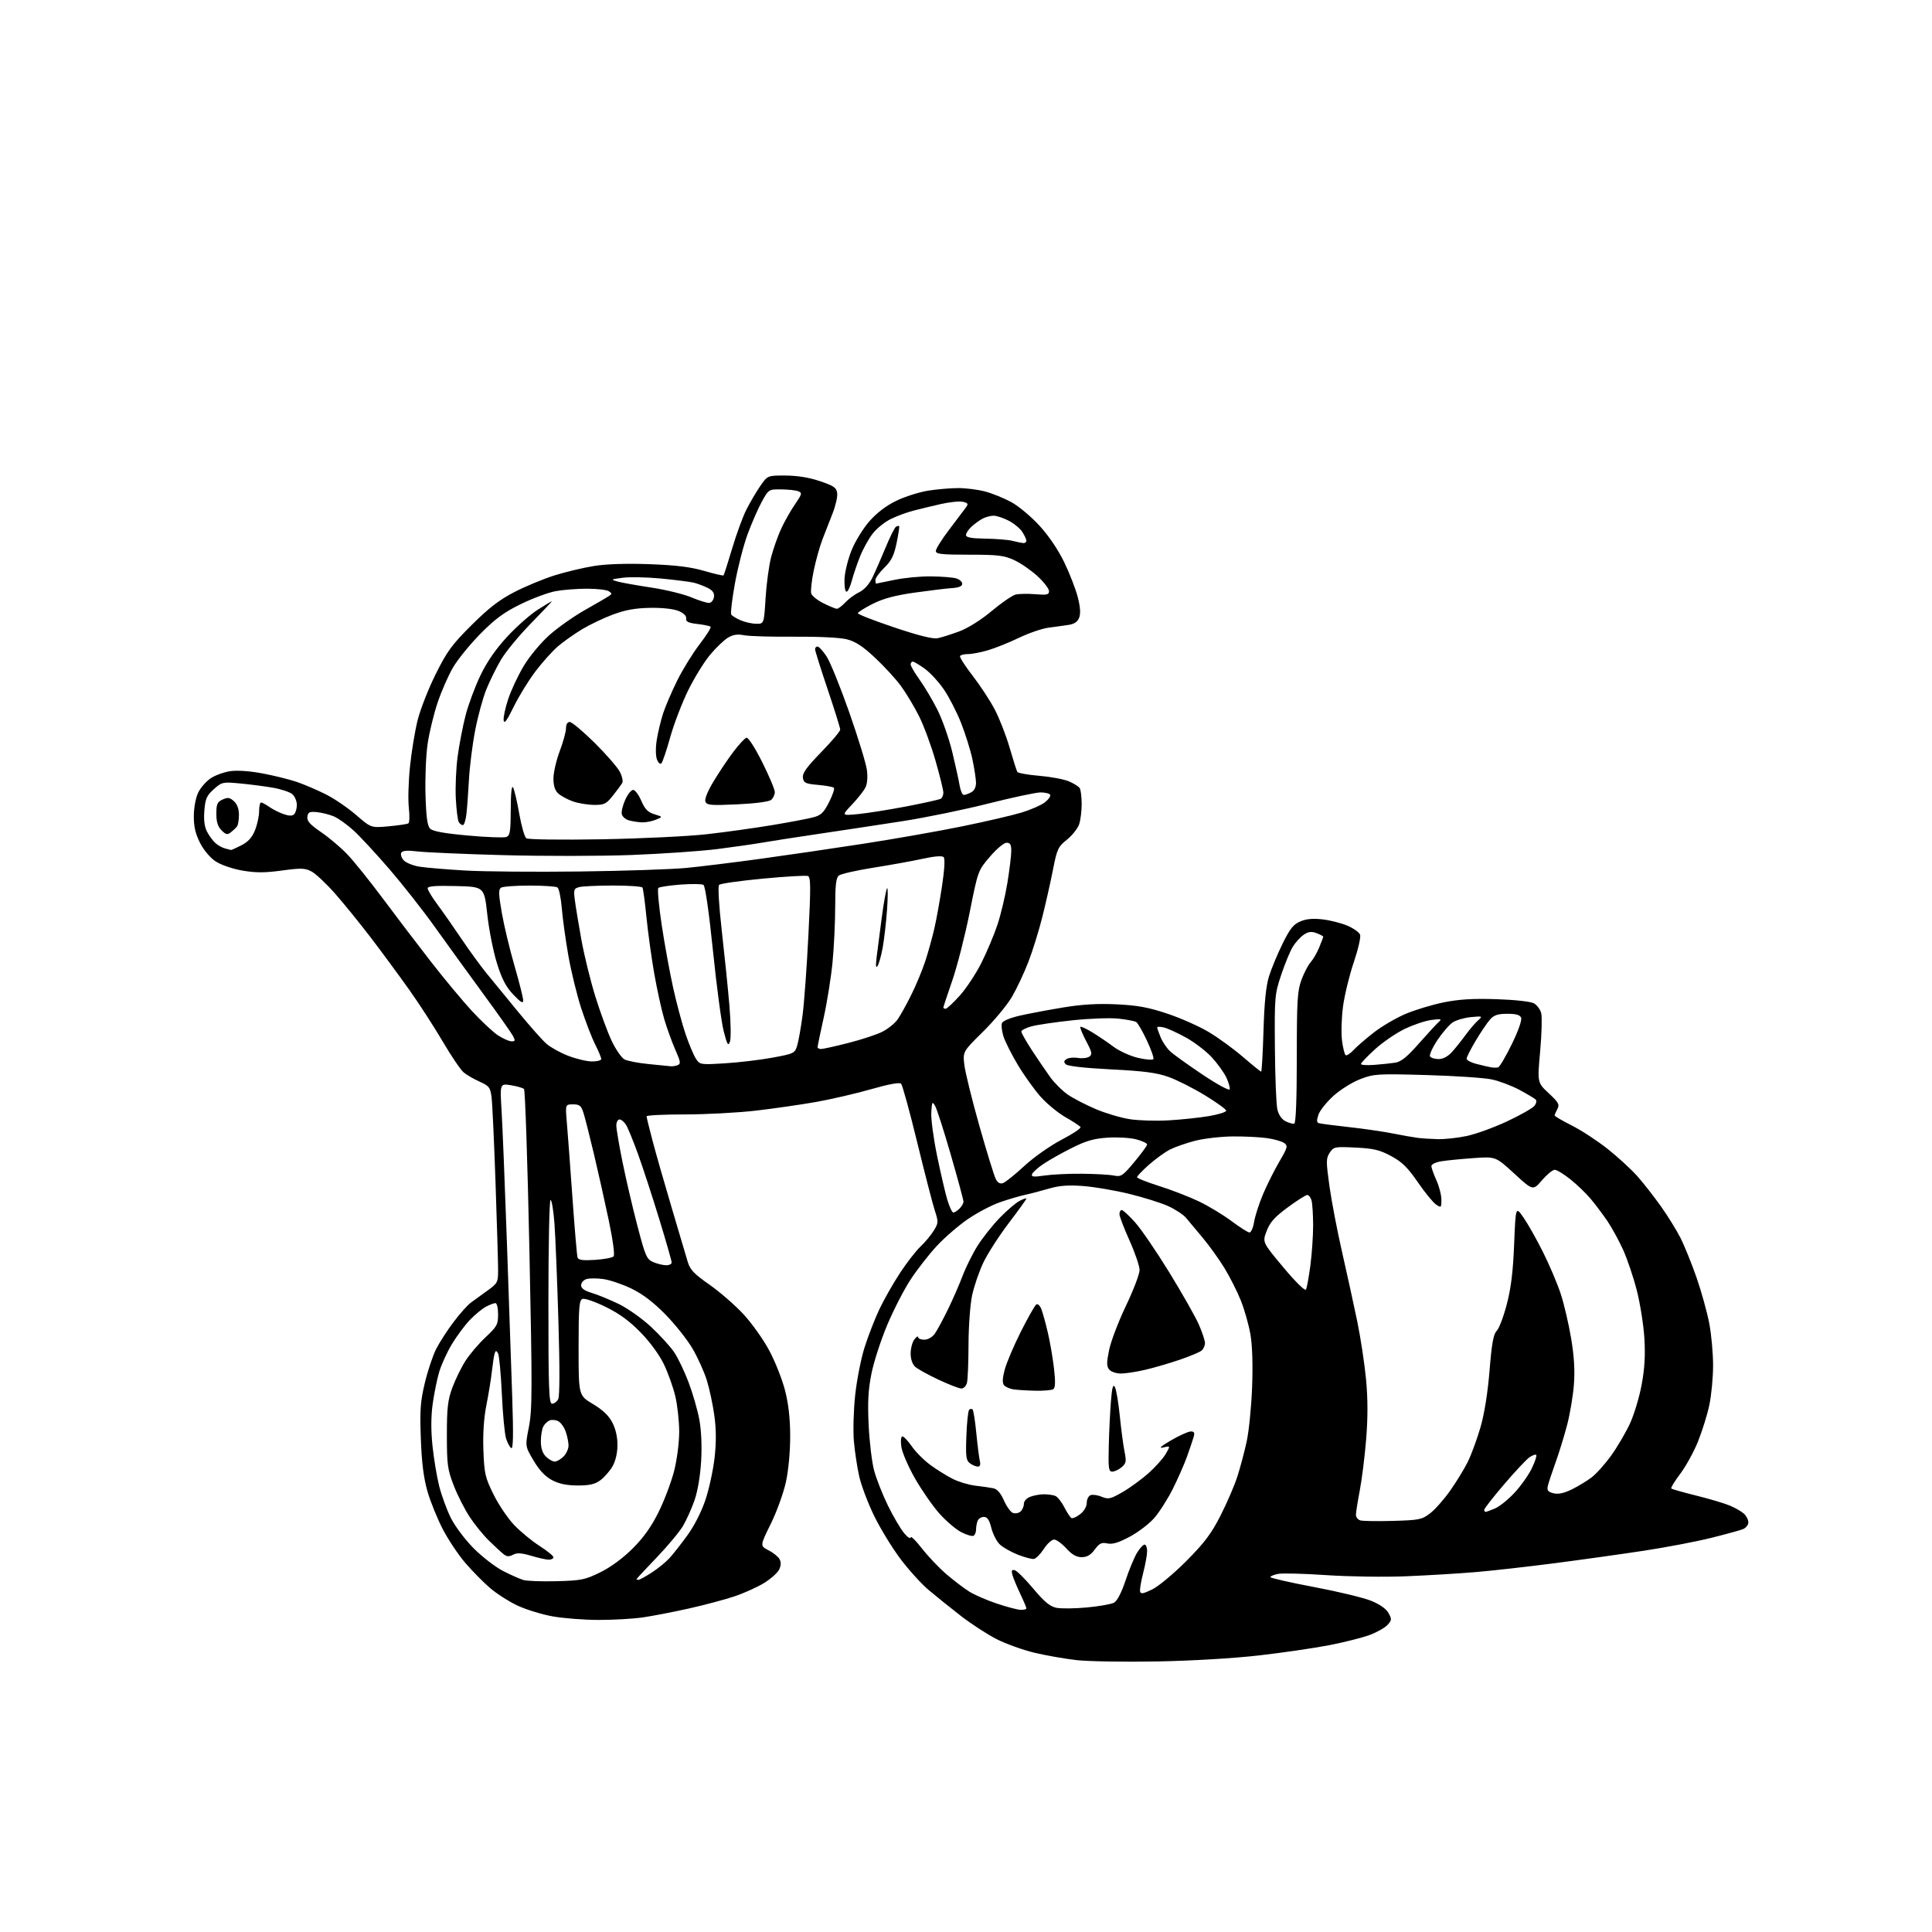 <?xml version="1.0" encoding="UTF-8" standalone="no"?>
<svg 
  version="1.1" 
  xmlns="http://www.w3.org/2000/svg" 
  xmlns:xlink="http://www.w3.org/1999/xlink" 
  xmlns:svg="http://www.w3.org/2000/svg"
  xmlns:rdf="http://www.w3.org/1999/02/22-rdf-syntax-ns#"
  xmlns:cc="http://creativecommons.org/ns#"
  xmlns:dc="http://purl.org/dc/elements/1.1/"
  viewBox="0 0 768 768"
  width="768"
  height="768"
>
<style>svg {background-color: white; }</style>"
<path stroke="none" fill="black" fill-rule="evenodd" d="M460.00,660.45C447.07,660.69 432.68,660.45 428.01,659.93C423.35,659.40 415.82,658.08 411.29,657.01C406.76,655.93 400.00,653.51 396.27,651.63C392.55,649.75 386.11,645.57 381.96,642.35C377.81,639.13 372.02,634.48 369.09,632.00C366.17,629.52 361.08,623.90 357.80,619.50C354.51,615.10 349.85,607.45 347.45,602.50C345.04,597.55 342.40,590.58 341.58,587.00C340.77,583.42 339.80,577.12 339.44,573.00C339.07,568.88 339.30,560.61 339.94,554.63C340.58,548.64 342.26,540.09 343.67,535.63C345.08,531.16 347.73,524.33 349.56,520.46C351.39,516.59 355.10,510.07 357.81,505.96C360.51,501.86 364.17,497.15 365.93,495.50C367.70,493.85 370.04,491.04 371.15,489.25C373.05,486.18 373.08,485.75 371.61,481.25C370.76,478.64 367.61,466.43 364.61,454.13C361.61,441.83 358.73,431.33 358.20,430.80C357.58,430.18 353.34,430.95 346.37,432.95C340.39,434.66 330.55,436.95 324.50,438.03C318.45,439.10 307.65,440.66 300.51,441.49C293.36,442.32 280.65,443.00 272.26,443.00C263.87,443.00 257.01,443.34 257.02,443.75C257.03,444.16 258.10,448.55 259.41,453.50C260.71,458.45 264.12,470.38 266.98,480.00C269.84,489.62 272.71,499.28 273.34,501.46C274.30,504.73 275.78,506.31 282.00,510.66C286.12,513.54 292.22,518.84 295.55,522.44C298.88,526.03 303.49,532.53 305.81,536.88C308.13,541.23 310.94,548.32 312.05,552.65C313.43,557.99 314.09,563.80 314.11,570.81C314.13,576.93 313.44,584.36 312.42,589.08C311.47,593.46 308.76,600.97 306.39,605.77C302.08,614.50 302.08,614.50 305.51,616.26C307.40,617.22 309.37,618.83 309.90,619.82C310.55,621.03 310.48,622.40 309.69,623.98C309.03,625.28 306.34,627.67 303.70,629.29C301.05,630.91 295.84,633.27 292.10,634.53C288.37,635.80 280.18,637.98 273.91,639.39C267.63,640.79 259.35,642.40 255.50,642.95C251.65,643.51 243.78,643.95 238.00,643.95C232.22,643.94 224.00,643.31 219.71,642.54C215.43,641.78 209.13,639.84 205.71,638.24C202.30,636.64 197.32,633.45 194.66,631.14C191.99,628.83 187.61,624.37 184.91,621.22C182.21,618.08 178.23,612.11 176.06,607.97C173.90,603.83 171.16,597.08 169.96,592.97C168.42,587.64 167.65,581.64 167.29,572.00C166.86,560.57 167.10,557.16 168.87,549.76C170.02,544.95 172.05,538.87 173.38,536.24C174.71,533.62 177.83,528.78 180.33,525.49C182.82,522.19 185.90,518.74 187.18,517.81C188.46,516.88 191.41,514.74 193.75,513.05C197.81,510.13 198.00,509.75 198.00,504.82C198.00,501.98 197.54,486.34 196.98,470.08C196.42,453.81 195.71,438.56 195.41,436.18C194.91,432.28 194.46,431.69 190.68,429.99C188.38,428.96 185.52,427.30 184.32,426.31C183.12,425.31 179.36,419.77 175.98,414.00C172.59,408.23 166.62,399.00 162.71,393.50C158.81,388.00 152.01,378.77 147.62,373.00C143.22,367.23 136.72,359.22 133.19,355.21C129.65,351.20 125.41,347.23 123.78,346.39C121.22,345.06 119.59,345.02 112.03,346.05C105.26,346.98 101.69,346.98 96.38,346.07C92.46,345.40 87.89,343.83 85.76,342.44C83.53,340.98 81.02,337.99 79.51,335.03C77.66,331.37 77.01,328.55 77.05,324.28C77.08,320.95 77.82,317.03 78.80,315.04C79.73,313.13 81.95,310.60 83.72,309.40C85.50,308.21 88.98,306.93 91.47,306.56C94.25,306.14 99.23,306.48 104.36,307.45C108.96,308.31 115.15,309.85 118.12,310.87C121.08,311.89 126.25,314.11 129.60,315.80C132.95,317.49 138.34,321.18 141.59,323.99C147.50,329.11 147.50,329.11 154.48,328.47C158.32,328.12 161.85,327.60 162.32,327.31C162.79,327.01 162.88,324.24 162.52,321.14C162.16,318.04 162.36,310.68 162.97,304.79C163.57,298.91 164.94,290.58 166.01,286.29C167.08,282.01 170.30,273.77 173.18,268.00C177.69,258.93 179.63,256.27 187.45,248.49C194.26,241.70 198.48,238.45 204.50,235.34C208.90,233.07 216.10,230.08 220.50,228.71C224.90,227.33 231.96,225.65 236.19,224.98C241.07,224.20 249.12,223.94 258.19,224.27C268.61,224.65 274.51,225.37 279.88,226.93C283.94,228.11 287.42,228.92 287.61,228.72C287.81,228.52 289.35,223.73 291.03,218.06C292.72,212.39 295.26,205.44 296.68,202.62C298.10,199.81 300.58,195.59 302.18,193.25C305.10,189.00 305.10,189.00 312.30,189.04C317.03,189.06 321.73,189.83 326.00,191.29C331.57,193.18 332.54,193.87 332.80,196.10C332.97,197.53 332.14,201.13 330.96,204.10C329.79,207.07 327.96,211.75 326.90,214.50C325.85,217.25 324.30,222.81 323.46,226.86C322.62,230.91 322.18,235.00 322.48,235.94C322.78,236.89 324.98,238.64 327.37,239.83C329.76,241.02 332.15,242.00 332.69,242.00C333.22,242.00 334.74,240.85 336.06,239.44C337.39,238.02 339.87,236.21 341.58,235.40C343.48,234.49 345.48,232.29 346.75,229.71C347.88,227.39 350.24,222.01 352.00,217.75C353.75,213.49 355.62,209.73 356.16,209.40C356.69,209.07 357.27,208.96 357.43,209.15C357.60,209.34 357.13,212.36 356.41,215.86C355.36,220.88 354.33,222.94 351.54,225.66C349.59,227.55 348.00,229.75 348.00,230.55C348.00,231.35 348.11,232.00 348.25,232.00C348.39,232.00 351.65,231.33 355.50,230.52C359.35,229.70 365.88,229.07 370.00,229.12C374.12,229.16 378.62,229.51 380.00,229.89C381.38,230.28 382.50,231.24 382.50,232.05C382.50,233.03 381.21,233.59 378.50,233.77C376.30,233.91 369.60,234.73 363.61,235.57C355.74,236.68 351.10,237.93 346.86,240.07C343.64,241.70 341.00,243.37 341.00,243.78C341.00,244.20 347.51,246.73 355.46,249.40C365.21,252.68 370.84,254.08 372.74,253.70C374.29,253.39 378.16,252.16 381.36,250.97C384.83,249.67 390.00,246.42 394.22,242.88C398.11,239.63 402.37,236.70 403.69,236.36C405.01,236.03 408.55,235.96 411.55,236.21C416.20,236.60 417.00,236.41 417.00,234.96C417.00,234.02 414.94,231.36 412.43,229.04C409.91,226.72 405.75,223.85 403.18,222.66C399.13,220.79 396.72,220.50 385.25,220.50C374.13,220.50 372.00,220.26 372.01,219.00C372.02,218.18 374.39,214.39 377.27,210.60C380.14,206.80 383.10,202.88 383.84,201.89C385.03,200.30 384.91,200.02 382.82,199.49C381.51,199.16 377.53,199.56 373.97,200.37C370.41,201.18 365.48,202.37 363.00,203.02C360.52,203.66 356.57,205.12 354.21,206.26C351.84,207.40 348.60,209.97 347.01,211.99C345.41,214.00 343.13,218.09 341.93,221.08C340.73,224.06 339.21,228.53 338.56,231.00C337.90,233.47 336.95,235.37 336.43,235.21C335.92,235.05 335.59,232.74 335.71,230.07C335.82,227.41 337.07,222.35 338.48,218.82C339.89,215.30 343.08,210.09 345.56,207.25C348.50,203.89 352.25,201.03 356.29,199.07C359.71,197.41 365.43,195.60 369.00,195.04C372.57,194.47 377.98,194.02 381.00,194.02C384.02,194.02 388.82,194.64 391.65,195.39C394.48,196.15 399.15,198.04 402.01,199.60C404.88,201.16 409.92,205.38 413.20,208.96C416.88,212.97 420.66,218.56 423.04,223.49C425.17,227.90 427.59,234.11 428.41,237.30C429.43,241.21 429.62,243.87 429.00,245.49C428.37,247.16 427.09,248.05 424.80,248.40C422.98,248.68 419.42,249.18 416.89,249.50C414.35,249.82 409.06,251.62 405.14,253.50C401.21,255.38 395.67,257.62 392.82,258.46C389.97,259.31 386.40,260.00 384.88,260.00C383.36,260.00 381.90,260.35 381.64,260.78C381.37,261.21 383.59,264.69 386.57,268.53C389.55,272.36 393.53,278.43 395.41,282.00C397.29,285.57 399.96,292.44 401.35,297.25C402.74,302.06 404.12,306.38 404.41,306.85C404.70,307.32 408.60,308.01 413.08,308.39C417.56,308.76 422.84,309.74 424.83,310.57C426.81,311.40 428.78,312.62 429.20,313.29C429.62,313.95 429.98,316.80 429.98,319.60C429.99,322.41 429.53,326.06 428.95,327.73C428.36,329.39 426.18,332.13 424.10,333.80C420.60,336.61 420.17,337.54 418.58,345.68C417.63,350.53 415.73,358.99 414.35,364.48C412.98,369.96 410.47,378.04 408.77,382.43C407.08,386.82 404.14,393.06 402.24,396.30C400.35,399.54 395.18,405.76 390.76,410.12C382.73,418.04 382.73,418.04 383.35,423.36C383.70,426.28 386.39,437.21 389.34,447.63C392.30,458.06 395.23,467.57 395.87,468.76C396.66,470.23 397.59,470.72 398.77,470.28C399.72,469.93 403.54,466.85 407.25,463.43C411.02,459.96 417.55,455.38 422.02,453.05C426.43,450.75 429.81,448.50 429.52,448.03C429.23,447.57 426.60,445.84 423.67,444.18C420.74,442.53 416.28,438.88 413.76,436.08C411.24,433.27 407.10,427.49 404.56,423.24C402.02,418.98 399.45,413.85 398.84,411.83C398.23,409.80 397.98,407.48 398.30,406.67C398.63,405.81 401.71,404.56 405.68,403.67C409.43,402.83 417.18,401.38 422.90,400.44C430.19,399.24 436.46,398.88 443.90,399.24C452.20,399.64 456.56,400.44 464.00,402.93C469.23,404.67 476.58,407.92 480.33,410.15C484.09,412.37 490.26,416.85 494.03,420.09C497.80,423.34 501.09,426.00 501.33,426.00C501.57,426.00 501.99,418.69 502.26,409.75C502.60,398.27 503.26,391.88 504.48,388.00C505.43,384.98 507.85,379.17 509.86,375.10C512.80,369.12 514.16,367.42 516.94,366.26C519.36,365.24 522.02,365.02 525.94,365.49C529.00,365.87 533.42,367.01 535.76,368.03C538.11,369.06 540.31,370.64 540.66,371.56C541.01,372.47 539.87,377.42 538.13,382.57C536.39,387.71 534.48,395.57 533.88,400.03C533.28,404.48 533.09,410.57 533.46,413.55C533.84,416.53 534.49,419.19 534.92,419.45C535.36,419.72 536.79,418.78 538.10,417.36C539.42,415.94 543.07,412.79 546.21,410.36C549.35,407.93 554.98,404.64 558.72,403.05C562.46,401.46 569.28,399.40 573.88,398.46C580.03,397.22 585.56,396.88 594.87,397.19C602.17,397.43 608.45,398.12 609.74,398.83C610.97,399.51 612.29,401.28 612.66,402.78C613.04,404.28 612.85,411.09 612.23,417.93C611.11,430.36 611.11,430.36 615.64,434.58C619.56,438.23 620.03,439.08 619.09,440.84C618.49,441.95 618.00,443.12 618.00,443.42C618.00,443.73 621.09,445.53 624.86,447.43C628.64,449.33 635.05,453.53 639.12,456.76C643.18,459.99 648.47,464.85 650.88,467.57C653.28,470.28 657.48,475.65 660.22,479.50C662.95,483.35 666.46,489.00 668.01,492.07C669.57,495.13 672.43,502.20 674.38,507.79C676.32,513.37 678.61,521.60 679.46,526.08C680.31,530.56 680.99,538.11 680.98,542.86C680.97,547.61 680.30,554.65 679.49,558.50C678.68,562.35 676.65,568.88 674.99,573.00C673.33,577.13 670.15,582.91 667.92,585.86C665.70,588.80 664.09,591.43 664.36,591.70C664.63,591.96 669.10,593.24 674.29,594.52C679.49,595.81 685.47,597.59 687.58,598.47C689.70,599.35 692.23,600.80 693.21,601.69C694.20,602.58 695.00,604.15 695.00,605.18C695.00,606.21 693.97,607.44 692.72,607.92C691.46,608.39 685.72,609.96 679.97,611.39C674.21,612.82 662.30,615.09 653.50,616.43C644.70,617.77 628.73,620.01 618.00,621.40C607.27,622.79 593.10,624.39 586.50,624.94C579.90,625.50 567.52,626.24 559.00,626.59C550.48,626.95 536.20,626.74 527.27,626.14C518.34,625.53 509.68,625.31 508.02,625.65C506.36,625.98 505.00,626.55 505.00,626.92C505.00,627.29 512.76,629.06 522.25,630.85C531.74,632.64 541.96,635.10 544.96,636.31C548.45,637.71 550.97,639.47 551.93,641.18C553.30,643.63 553.27,644.04 551.58,645.91C550.56,647.04 547.37,648.84 544.49,649.92C541.60,651.00 534.35,652.83 528.37,653.99C522.39,655.15 509.85,656.98 500.50,658.05C490.44,659.21 473.91,660.19 460.00,660.45zM405.75,639.94C406.99,639.97 408.00,639.71 408.00,639.35C408.00,638.99 406.91,636.40 405.58,633.60C404.25,630.79 402.86,627.45 402.48,626.16C401.97,624.36 402.17,623.90 403.34,624.16C404.18,624.35 407.49,627.63 410.70,631.46C415.13,636.75 417.35,638.59 419.93,639.12C421.80,639.50 427.26,639.44 432.07,638.99C436.87,638.54 441.71,637.69 442.82,637.10C444.09,636.41 445.77,633.19 447.42,628.26C448.84,623.99 450.90,619.04 451.99,617.25C453.08,615.46 454.43,614.00 454.99,614.00C455.54,614.00 456.00,615.17 456.00,616.61C456.00,618.04 455.30,621.91 454.45,625.21C453.59,628.51 453.03,631.84 453.20,632.61C453.44,633.73 454.40,633.58 458.00,631.83C460.48,630.63 466.55,625.59 471.54,620.58C478.77,613.31 481.49,609.71 485.16,602.50C487.68,597.55 490.70,590.58 491.85,587.00C493.01,583.42 494.69,577.12 495.58,573.00C496.47,568.88 497.44,559.16 497.73,551.42C498.07,542.50 497.82,534.80 497.06,530.42C496.40,526.61 494.69,520.58 493.26,517.00C491.84,513.42 488.91,507.64 486.77,504.13C484.63,500.63 480.76,495.23 478.17,492.13C475.58,489.04 472.57,485.43 471.48,484.13C470.39,482.83 467.17,480.71 464.33,479.43C461.48,478.14 454.51,475.96 448.83,474.57C443.15,473.19 434.90,471.79 430.50,471.46C424.61,471.02 421.05,471.29 417.00,472.48C413.98,473.37 409.65,474.50 407.38,474.99C405.11,475.49 400.61,476.82 397.38,477.95C394.15,479.08 388.47,482.07 384.78,484.59C381.08,487.12 375.48,491.95 372.34,495.34C369.21,498.73 364.52,504.74 361.93,508.71C359.34,512.67 355.18,520.77 352.68,526.71C350.18,532.64 347.37,541.31 346.43,545.97C345.13,552.45 344.86,557.28 345.30,566.47C345.61,573.09 346.59,581.20 347.46,584.50C348.34,587.80 350.82,594.10 352.97,598.50C355.13,602.90 358.04,607.85 359.44,609.50C360.84,611.15 361.99,611.88 362.00,611.13C362.00,610.38 364.01,612.35 366.47,615.52C368.93,618.68 373.32,623.30 376.22,625.78C379.12,628.26 383.19,631.36 385.26,632.66C387.32,633.96 392.27,636.12 396.26,637.45C400.24,638.79 404.51,639.90 405.75,639.94zM221.25,628.55C231.09,628.30 232.57,627.99 238.66,625.00C242.82,622.95 247.66,619.38 251.55,615.49C255.94,611.09 258.98,606.80 261.89,600.88C264.16,596.27 266.91,588.94 268.01,584.59C269.14,580.09 269.99,573.41 269.99,569.09C269.98,564.92 269.29,558.61 268.46,555.09C267.63,551.56 265.60,545.86 263.96,542.42C262.18,538.68 258.47,533.58 254.74,529.74C250.31,525.18 246.27,522.22 240.80,519.53C236.57,517.45 232.40,516.01 231.55,516.34C230.23,516.85 230.00,519.68 230.00,535.83C230.00,554.72 230.00,554.72 235.68,558.11C239.60,560.45 242.00,562.74 243.43,565.50C244.76,568.07 245.48,571.31 245.45,574.56C245.42,577.70 244.66,580.89 243.45,582.96C242.38,584.79 240.23,587.24 238.68,588.40C236.52,590.00 234.39,590.50 229.68,590.50C225.35,590.50 222.30,589.87 219.50,588.41C216.75,586.96 214.45,584.54 212.12,580.62C208.73,574.92 208.73,574.92 210.25,567.21C211.59,560.38 211.61,552.35 210.44,496.61C209.71,462.02 208.75,433.35 208.31,432.91C207.86,432.47 205.53,431.79 203.11,431.40C198.72,430.70 198.72,430.70 199.39,441.60C199.75,447.60 200.70,470.95 201.49,493.50C202.28,516.05 203.24,543.91 203.62,555.41C204.12,570.35 204.01,576.12 203.23,575.64C202.63,575.27 201.70,573.52 201.15,571.74C200.60,569.96 199.84,561.93 199.48,553.90C199.11,545.87 198.42,538.69 197.96,537.93C197.25,536.78 197.03,536.80 196.63,538.03C196.37,538.84 195.89,541.98 195.55,545.00C195.22,548.02 194.24,554.08 193.37,558.45C192.33,563.66 191.92,569.88 192.16,576.54C192.51,585.81 192.85,587.32 196.20,594.09C198.21,598.17 201.91,603.64 204.42,606.25C206.92,608.87 211.46,612.60 214.49,614.54C217.52,616.47 220.00,618.50 220.00,619.03C220.00,619.56 219.18,620.00 218.18,620.00C217.18,620.00 214.03,619.31 211.19,618.46C207.26,617.30 205.51,617.19 203.94,618.03C202.37,618.87 201.47,618.82 200.20,617.82C199.28,617.09 196.68,614.70 194.43,612.50C192.17,610.30 188.69,606.02 186.70,603.00C184.71,599.98 181.85,594.35 180.36,590.50C177.91,584.17 177.65,582.25 177.64,570.50C177.64,559.61 178.00,556.54 179.83,551.58C181.03,548.33 183.38,543.53 185.05,540.93C186.72,538.33 190.31,534.11 193.04,531.56C197.55,527.34 198.00,526.52 198.00,522.46C198.00,520.01 197.53,518.00 196.95,518.00C196.37,518.00 194.69,518.64 193.20,519.42C191.72,520.20 188.84,522.56 186.81,524.67C184.78,526.78 181.54,531.15 179.59,534.39C177.65,537.63 175.37,542.64 174.54,545.52C173.70,548.41 172.55,554.08 171.99,558.13C171.32,562.97 171.29,568.64 171.91,574.65C172.43,579.69 173.62,586.89 174.56,590.65C175.50,594.42 177.61,600.18 179.25,603.47C180.93,606.80 184.96,612.15 188.40,615.59C191.79,618.97 197.02,622.99 200.03,624.52C203.04,626.05 206.62,627.64 208.00,628.06C209.38,628.49 215.34,628.71 221.25,628.55zM253.80,628.00C254.25,628.00 256.61,626.71 259.05,625.13C261.50,623.56 264.68,620.97 266.13,619.38C267.57,617.80 270.80,613.69 273.29,610.25C276.01,606.51 278.88,600.86 280.44,596.17C281.88,591.86 283.50,584.37 284.05,579.52C284.75,573.41 284.72,568.27 283.97,562.76C283.37,558.40 282.02,552.05 280.97,548.66C279.91,545.27 277.35,539.61 275.28,536.07C273.20,532.53 268.35,526.42 264.50,522.50C259.71,517.63 255.43,514.37 251.00,512.23C247.42,510.51 242.41,508.80 239.85,508.45C237.29,508.09 234.25,508.10 233.10,508.47C231.94,508.84 231.00,509.93 231.00,510.91C231.00,512.13 232.32,513.08 235.25,513.96C237.59,514.65 242.41,516.64 245.97,518.36C249.53,520.09 255.30,524.18 258.80,527.45C262.31,530.72 266.42,535.22 267.94,537.45C269.46,539.68 272.06,545.10 273.73,549.50C275.39,553.90 277.32,560.60 278.01,564.38C278.79,568.64 279.06,574.93 278.71,580.88C278.37,586.69 277.32,592.84 276.07,596.42C274.93,599.68 272.88,604.24 271.52,606.56C270.16,608.87 265.44,614.54 261.03,619.14C256.62,623.74 253.01,627.61 253.01,627.75C253.00,627.89 253.36,628.00 253.80,628.00zM411.00,619.70C410.17,619.83 407.30,619.07 404.61,618.01C401.92,616.95 398.70,615.13 397.46,613.96C396.21,612.79 394.70,609.85 394.08,607.42C393.26,604.16 392.48,603.00 391.09,603.00C390.06,603.00 388.94,603.71 388.61,604.58C388.27,605.45 388.00,607.00 388.00,608.02C388.00,609.05 387.57,610.15 387.03,610.48C386.50,610.81 384.30,610.18 382.15,609.08C379.99,607.98 376.04,604.60 373.36,601.58C370.69,598.56 366.32,592.27 363.66,587.59C361.00,582.91 358.58,577.27 358.28,575.04C357.96,572.66 358.15,571.00 358.73,571.00C359.28,571.00 360.98,572.81 362.52,575.03C364.06,577.25 367.38,580.56 369.91,582.40C372.43,584.24 376.41,586.71 378.75,587.89C381.08,589.07 385.13,590.28 387.75,590.58C390.36,590.88 393.55,591.34 394.82,591.60C396.39,591.92 397.77,593.49 399.07,596.43C400.13,598.83 401.73,601.07 402.63,601.41C403.52,601.75 404.87,601.52 405.63,600.89C406.38,600.27 407.00,598.90 407.00,597.85C407.00,596.73 408.05,595.55 409.57,594.98C410.98,594.44 413.41,594.00 414.98,594.00C416.55,594.00 418.57,594.28 419.46,594.62C420.35,594.97 421.96,596.96 423.03,599.06C424.10,601.15 425.37,603.11 425.87,603.42C426.36,603.72 427.94,603.05 429.38,601.91C430.94,600.69 432.00,598.86 432.00,597.40C432.00,596.04 432.68,594.68 433.52,594.35C434.35,594.03 436.36,594.32 437.97,594.99C440.60,596.08 441.45,595.89 446.20,593.15C449.12,591.47 453.75,588.10 456.50,585.66C459.25,583.22 462.35,579.76 463.39,577.97C465.28,574.71 465.28,574.71 462.39,575.39C460.42,575.85 461.41,574.95 465.50,572.56C468.80,570.64 472.32,569.05 473.32,569.03C474.73,569.01 474.99,569.50 474.48,571.25C474.12,572.49 472.94,575.98 471.86,579.00C470.78,582.02 468.23,587.82 466.20,591.88C464.16,595.93 460.84,601.14 458.82,603.45C456.80,605.76 452.40,609.11 449.04,610.90C444.60,613.26 442.19,613.98 440.18,613.54C437.91,613.04 437.03,613.47 435.18,615.97C433.57,618.15 432.11,619.00 429.99,619.00C427.90,619.00 426.13,617.99 423.86,615.50C422.11,613.58 419.93,612.00 419.01,612.00C418.09,612.00 416.25,613.68 414.92,615.74C413.59,617.79 411.82,619.58 411.00,619.70zM553.73,604.58C564.10,604.29 565.23,604.06 568.45,601.61C570.37,600.14 573.92,596.15 576.35,592.72C578.78,589.30 581.93,584.16 583.37,581.31C584.80,578.45 587.10,572.23 588.48,567.49C590.07,561.97 591.39,553.78 592.12,544.80C593.00,533.98 593.66,530.34 594.97,529.03C595.91,528.09 597.72,523.32 598.99,518.41C600.67,511.94 601.47,505.39 601.90,494.50C602.50,479.50 602.50,479.50 605.62,484.00C607.34,486.48 610.83,492.66 613.38,497.75C615.93,502.84 619.10,510.32 620.43,514.37C621.75,518.43 623.61,526.37 624.55,532.03C625.75,539.17 626.08,544.78 625.65,550.42C625.31,554.88 624.09,562.12 622.94,566.50C621.79,570.88 619.71,577.62 618.32,581.48C616.92,585.34 615.56,589.49 615.28,590.70C614.89,592.46 615.34,593.05 617.52,593.59C619.40,594.07 621.64,593.60 624.76,592.09C627.24,590.88 630.82,588.71 632.71,587.27C634.60,585.83 638.13,581.87 640.56,578.47C642.99,575.07 646.30,569.41 647.93,565.89C649.56,562.38 651.65,555.45 652.57,550.50C653.77,544.07 654.08,538.79 653.67,532.00C653.35,526.77 652.00,518.22 650.66,512.99C649.33,507.76 646.87,500.47 645.21,496.80C643.54,493.13 640.71,487.96 638.91,485.31C637.11,482.67 634.12,478.70 632.27,476.50C630.42,474.30 626.79,470.82 624.20,468.76C621.62,466.70 618.84,465.02 618.03,465.01C617.22,465.00 614.94,466.88 612.96,469.17C609.37,473.34 609.37,473.34 601.96,466.53C594.55,459.73 594.55,459.73 585.77,460.36C580.93,460.70 575.18,461.27 572.99,461.62C570.78,461.97 569.00,462.82 569.00,463.52C569.00,464.21 569.89,466.74 570.98,469.14C572.07,471.54 572.97,475.02 572.98,476.87C573.00,480.09 572.90,480.18 570.87,478.83C569.70,478.05 566.43,474.06 563.61,469.96C559.56,464.07 557.32,461.88 552.99,459.55C548.43,457.10 546.04,456.53 538.85,456.18C530.54,455.78 530.14,455.86 528.58,458.23C527.11,460.49 527.10,461.64 528.49,471.60C529.33,477.59 531.61,489.48 533.56,498.00C535.50,506.52 538.20,518.84 539.55,525.38C540.89,531.91 542.46,542.29 543.04,548.46C543.75,556.11 543.76,563.60 543.07,572.08C542.52,578.91 541.37,588.10 540.53,592.50C539.69,596.90 539.00,601.25 539.00,602.18C539.00,603.10 539.79,604.09 540.75,604.38C541.71,604.66 547.55,604.76 553.73,604.58zM590.53,601.00C590.82,601.00 592.51,600.39 594.28,599.64C596.05,598.90 599.55,596.08 602.05,593.39C604.55,590.70 607.64,586.34 608.91,583.70C610.19,581.06 610.98,578.65 610.68,578.35C610.38,578.04 609.14,578.49 607.94,579.33C606.74,580.17 602.21,585.01 597.88,590.08C593.54,595.16 590.00,599.69 590.00,600.15C590.00,600.62 590.24,601.00 590.53,601.00zM442.14,585.00C440.71,585.00 440.53,583.69 440.75,574.75C440.89,569.11 441.28,561.15 441.61,557.06C442.06,551.49 442.45,550.06 443.18,551.36C443.72,552.31 444.59,557.46 445.13,562.80C445.67,568.13 446.51,574.52 447.01,577.00C447.81,580.96 447.67,581.71 445.85,583.25C444.71,584.21 443.04,585.00 442.14,585.00zM388.71,583.00C387.98,583.00 386.57,582.41 385.59,581.69C384.03,580.55 383.84,579.11 384.15,570.77C384.34,565.49 384.84,560.83 385.25,560.41C385.66,560.00 386.28,559.95 386.62,560.29C386.96,560.63 387.63,564.86 388.10,569.70C388.58,574.54 389.21,579.51 389.50,580.75C389.85,582.22 389.58,583.00 388.71,583.00zM220.50,581.00C221.32,581.00 222.90,580.10 224.00,579.00C225.10,577.90 226.00,575.94 226.00,574.65C226.00,573.36 225.50,570.87 224.89,569.13C224.29,567.38 222.97,565.52 221.97,564.98C220.96,564.45 219.42,564.28 218.54,564.62C217.66,564.96 216.51,566.05 215.97,567.05C215.44,568.05 215.00,570.70 215.00,572.93C215.00,575.67 215.66,577.66 217.00,579.00C218.10,580.10 219.68,581.00 220.50,581.00zM219.46,558.00C220.27,558.00 221.36,557.19 221.89,556.20C222.51,555.05 222.54,543.71 221.97,524.95C221.49,508.75 220.78,491.34 220.40,486.25C220.01,481.16 219.32,477.00 218.85,477.00C218.38,477.00 218.00,495.23 218.00,517.50C218.00,552.40 218.20,558.00 219.46,558.00zM411.50,552.83C408.20,552.76 404.30,552.52 402.82,552.29C401.35,552.07 399.68,551.32 399.11,550.64C398.39,549.77 398.48,547.88 399.39,544.44C400.12,541.73 403.01,534.92 405.82,529.33C408.64,523.73 411.40,518.87 411.97,518.52C412.54,518.17 413.45,519.04 413.98,520.46C414.52,521.88 415.68,526.07 416.54,529.77C417.41,533.47 418.51,539.87 418.98,543.99C419.60,549.43 419.51,551.69 418.67,552.23C418.03,552.64 414.80,552.91 411.50,552.83zM382.13,551.96C381.24,551.94 377.14,550.35 373.04,548.43C368.94,546.50 364.77,544.20 363.79,543.31C362.69,542.32 362.00,540.28 362.00,538.04C362.00,536.03 362.66,533.51 363.47,532.44C364.28,531.37 364.95,530.97 364.97,531.55C364.99,532.12 366.12,532.57 367.48,532.55C368.92,532.52 370.66,531.51 371.62,530.14C372.52,528.84 374.84,524.57 376.76,520.64C378.68,516.71 381.33,510.65 382.65,507.17C383.97,503.68 386.66,498.28 388.62,495.17C390.59,492.05 394.52,487.10 397.35,484.17C400.18,481.24 403.74,478.19 405.25,477.40C406.76,476.60 408.00,476.18 408.00,476.47C408.00,476.76 404.83,481.16 400.96,486.25C397.09,491.34 392.55,498.40 390.87,501.95C389.19,505.50 387.19,511.35 386.42,514.95C385.66,518.55 385.02,527.35 385.00,534.50C384.99,541.65 384.70,548.51 384.37,549.75C384.04,550.99 383.03,551.98 382.13,551.96zM445.56,546.00C443.74,546.00 441.66,545.29 440.94,544.43C439.87,543.14 439.86,541.71 440.88,536.68C441.57,533.28 444.57,525.38 447.56,519.13C450.55,512.87 453.00,506.46 453.00,504.88C453.00,503.30 451.20,498.01 449.00,493.12C446.80,488.23 445.00,483.51 445.00,482.62C445.00,481.73 445.41,481.00 445.91,481.00C446.41,481.00 448.77,483.18 451.16,485.84C453.55,488.49 459.67,497.43 464.75,505.70C469.83,513.97 475.12,523.28 476.50,526.39C477.87,529.51 479.00,532.89 479.00,533.91C479.00,534.92 478.38,536.27 477.63,536.89C476.87,537.52 472.94,539.16 468.88,540.55C464.82,541.93 458.66,543.72 455.19,544.53C451.72,545.34 447.38,546.00 445.56,546.00zM519.14,512.63C519.49,512.01 520.27,507.72 520.89,503.09C521.50,498.47 521.99,491.27 521.99,487.09C521.98,482.92 521.70,478.49 521.37,477.25C521.04,476.01 520.26,475.02 519.63,475.03C519.01,475.05 515.51,477.28 511.86,479.98C506.68,483.80 504.83,485.87 503.51,489.35C501.80,493.81 501.80,493.81 510.15,503.79C515.01,509.60 518.77,513.29 519.14,512.63zM264.75,502.95C265.99,502.98 267.00,502.49 267.00,501.86C267.00,501.24 264.76,493.41 262.02,484.47C259.28,475.53 255.50,463.95 253.61,458.74C251.73,453.53 249.58,448.30 248.85,447.13C248.12,445.96 246.95,445.00 246.26,445.00C245.57,445.00 245.00,446.09 245.00,447.42C245.00,448.75 246.13,455.39 247.51,462.17C248.89,468.95 251.55,480.35 253.43,487.49C256.55,499.40 257.08,500.59 259.67,501.70C261.23,502.37 263.51,502.93 264.75,502.95zM236.51,500.82C240.08,500.59 243.40,499.98 243.90,499.45C244.44,498.88 243.66,493.08 241.97,485.00C240.41,477.57 237.74,465.65 236.04,458.50C234.34,451.35 232.48,444.04 231.90,442.25C231.01,439.52 230.36,439.00 227.78,439.00C224.71,439.00 224.71,439.00 225.33,446.25C225.68,450.24 226.67,463.62 227.55,476.00C228.42,488.38 229.34,499.11 229.58,499.87C229.92,500.89 231.63,501.13 236.51,500.82zM496.66,489.93C497.30,489.97 498.14,488.09 498.52,485.75C498.90,483.41 500.50,478.45 502.07,474.73C503.64,471.01 506.56,465.18 508.55,461.78C511.84,456.16 512.02,455.49 510.51,454.38C509.59,453.71 506.52,452.83 503.67,452.42C500.83,452.01 494.66,451.71 489.96,451.75C485.26,451.80 478.54,452.58 475.02,453.49C471.50,454.41 467.02,455.97 465.06,456.97C463.10,457.98 459.36,460.68 456.75,462.98C454.14,465.29 452.00,467.52 452.00,467.94C452.00,468.36 455.94,469.94 460.75,471.45C465.56,472.96 472.65,475.70 476.50,477.54C480.35,479.37 486.20,482.90 489.50,485.37C492.80,487.84 496.02,489.90 496.66,489.93zM378.97,482.00C379.46,482.00 380.56,481.29 381.43,480.43C382.29,479.56 383.00,478.33 383.00,477.68C383.00,477.03 380.75,468.71 378.00,459.18C375.25,449.66 372.44,440.88 371.75,439.68C370.60,437.68 370.48,437.88 370.20,442.14C370.03,444.69 371.06,452.42 372.48,459.32C373.90,466.21 375.74,474.14 376.57,476.93C377.40,479.72 378.48,482.00 378.97,482.00zM415.15,467.30C418.09,466.86 424.78,466.53 430.01,466.58C435.23,466.62 440.95,466.94 442.70,467.29C445.66,467.88 446.25,467.50 450.94,461.88C453.72,458.55 456.00,455.43 456.00,454.95C456.00,454.47 454.09,453.56 451.75,452.93C449.41,452.30 444.31,451.98 440.41,452.23C434.79,452.59 431.80,453.45 425.91,456.41C421.84,458.45 416.74,461.34 414.58,462.82C412.42,464.29 410.47,466.08 410.23,466.80C409.89,467.82 410.95,467.92 415.15,467.30zM571.50,452.83C574.25,452.91 579.46,452.34 583.08,451.57C586.69,450.80 593.89,448.19 599.08,445.76C604.26,443.34 609.13,440.58 609.91,439.63C610.74,438.61 610.95,437.56 610.41,437.05C609.91,436.58 607.01,434.85 603.97,433.22C600.92,431.59 595.99,429.73 593.00,429.09C590.02,428.45 578.33,427.67 567.04,427.35C547.61,426.80 546.19,426.88 540.80,428.94C537.66,430.13 532.87,433.11 530.14,435.56C527.42,438.01 524.71,441.38 524.13,443.05C523.34,445.33 523.37,446.19 524.29,446.48C524.95,446.69 530.23,447.38 536.00,448.01C541.77,448.64 549.65,449.78 553.50,450.54C557.35,451.31 561.85,452.10 563.50,452.31C565.15,452.53 568.75,452.76 571.50,452.83zM514.50,446.65C515.13,446.45 515.50,436.82 515.50,420.42C515.50,397.66 515.73,393.89 517.35,389.50C518.37,386.75 520.01,383.60 521.00,382.50C522.00,381.40 523.53,378.76 524.40,376.63C525.28,374.50 526.00,372.57 526.00,372.35C526.00,372.13 524.81,371.50 523.37,370.95C521.35,370.18 520.16,370.32 518.32,371.53C516.99,372.40 515.02,374.55 513.94,376.30C512.85,378.06 510.77,383.10 509.30,387.50C506.72,395.24 506.63,396.19 506.79,416.50C506.88,428.05 507.32,439.07 507.77,440.99C508.28,443.19 509.49,444.94 511.04,445.72C512.39,446.41 513.95,446.83 514.50,446.65zM464.50,445.36C469.45,445.08 476.65,444.33 480.50,443.68C484.35,443.03 487.47,442.05 487.43,441.50C487.39,440.95 483.56,438.19 478.93,435.37C474.29,432.54 467.79,429.27 464.48,428.09C459.79,426.42 454.71,425.75 441.65,425.10C431.27,424.57 424.40,423.80 423.68,423.08C422.79,422.19 422.87,421.69 424.01,420.97C424.83,420.46 426.85,420.26 428.50,420.54C430.15,420.82 432.18,420.59 433.00,420.04C434.29,419.17 434.13,418.32 431.76,413.84C430.26,410.98 429.22,408.44 429.47,408.20C429.71,407.96 431.84,408.93 434.20,410.37C436.57,411.81 440.37,414.39 442.65,416.10C444.94,417.81 449.32,419.80 452.40,420.52C455.48,421.23 458.22,421.46 458.49,421.01C458.77,420.57 457.60,417.23 455.90,413.60C454.20,409.97 452.29,406.67 451.66,406.27C451.02,405.87 447.80,405.26 444.50,404.91C441.20,404.57 433.01,404.87 426.31,405.59C419.60,406.30 412.29,407.38 410.06,407.98C407.83,408.59 406.00,409.52 406.00,410.07C406.00,410.62 407.91,413.99 410.25,417.56C412.59,421.14 415.86,425.94 417.53,428.25C419.20,430.56 422.35,433.67 424.53,435.17C426.71,436.66 431.72,439.25 435.65,440.91C439.58,442.58 445.66,444.37 449.15,444.90C452.64,445.44 459.55,445.64 464.50,445.36zM488.82,433.04C489.02,432.43 488.42,430.30 487.48,428.31C486.53,426.32 483.94,422.72 481.71,420.30C479.48,417.89 474.92,414.38 471.58,412.52C468.24,410.66 464.26,408.83 462.75,408.46C461.24,408.09 460.00,408.07 460.00,408.42C460.00,408.78 460.63,410.56 461.39,412.39C462.15,414.22 463.84,416.71 465.14,417.91C466.43,419.12 472.21,423.27 477.97,427.13C483.74,431.00 488.62,433.65 488.82,433.04zM595.56,424.28C596.14,424.09 598.58,419.95 600.96,415.08C603.46,409.98 605.04,405.54 604.68,404.61C604.23,403.44 602.75,403.00 599.21,403.00C595.43,403.00 593.90,403.50 592.33,405.25C591.22,406.49 588.67,410.26 586.66,413.63C584.64,417.00 583.00,420.25 583.00,420.84C583.00,421.44 584.69,422.36 586.75,422.89C588.81,423.42 591.40,424.02 592.50,424.24C593.60,424.45 594.98,424.47 595.56,424.28zM266.67,423.86C267.31,423.94 268.53,423.74 269.37,423.41C270.68,422.91 270.56,422.06 268.46,417.32C267.13,414.30 265.14,408.83 264.06,405.16C262.97,401.50 261.18,393.32 260.07,387.00C258.96,380.68 257.57,370.58 256.97,364.57C256.38,358.56 255.67,353.27 255.39,352.82C255.11,352.37 249.85,352.01 243.69,352.01C237.54,352.02 231.47,352.30 230.21,352.64C228.12,353.20 227.97,353.66 228.52,357.88C228.85,360.42 230.01,367.45 231.10,373.50C232.18,379.55 234.67,389.68 236.62,396.00C238.58,402.32 241.51,410.31 243.14,413.74C244.76,417.17 247.06,420.49 248.23,421.12C249.41,421.75 253.78,422.60 257.94,422.99C262.10,423.39 266.03,423.78 266.67,423.86zM546.25,423.31C549.14,423.09 552.91,422.70 554.62,422.43C556.96,422.08 559.36,420.13 564.11,414.73C567.62,410.75 571.16,406.91 571.99,406.18C573.26,405.07 572.79,404.96 569.00,405.45C566.52,405.78 561.70,407.41 558.28,409.07C554.85,410.74 549.57,414.37 546.53,417.15C543.49,419.93 541.00,422.54 541.00,422.95C541.00,423.37 543.36,423.53 546.25,423.31zM288.18,422.68C293.66,422.35 302.13,421.34 307.02,420.44C315.59,418.87 315.94,418.70 316.89,415.65C317.42,413.92 318.39,408.45 319.04,403.50C319.68,398.55 320.73,384.21 321.36,371.62C322.33,352.43 322.29,348.67 321.15,348.23C320.39,347.94 312.35,348.41 303.27,349.27C294.19,350.13 286.36,351.24 285.86,351.74C285.32,352.28 285.76,359.72 286.93,370.07C288.02,379.66 289.38,392.98 289.95,399.68C290.52,406.38 290.62,412.86 290.16,414.10C289.46,415.98 289.07,415.32 287.68,409.92C286.77,406.39 284.85,392.02 283.42,378.00C281.84,362.61 280.34,352.21 279.65,351.76C279.02,351.36 274.90,351.30 270.50,351.64C266.10,351.98 262.15,352.57 261.71,352.96C261.28,353.35 261.87,359.93 263.02,367.59C264.17,375.24 266.23,386.53 267.59,392.67C268.95,398.81 271.17,407.10 272.53,411.09C273.89,415.09 275.73,419.46 276.62,420.82C278.21,423.25 278.41,423.28 288.18,422.68zM235.25,421.94C237.31,421.97 239.00,421.54 239.00,420.97C239.00,420.40 237.91,417.79 236.58,415.16C235.25,412.54 232.75,406.04 231.02,400.73C229.30,395.42 227.00,385.99 225.91,379.78C224.83,373.58 223.66,365.12 223.32,361.00C222.98,356.88 222.20,353.17 221.60,352.77C220.99,352.36 216.00,352.03 210.50,352.03C205.00,352.03 199.91,352.40 199.19,352.86C198.12,353.54 198.17,355.36 199.48,362.88C200.36,367.94 202.63,377.43 204.54,383.99C206.44,390.54 207.99,396.71 207.97,397.70C207.96,399.04 206.96,398.45 204.04,395.36C201.09,392.24 199.49,389.16 197.52,382.83C196.08,378.22 194.36,369.51 193.70,363.47C192.49,352.50 192.49,352.50 181.25,352.22C173.05,352.01 170.00,352.26 170.00,353.13C170.00,353.78 171.70,356.61 173.79,359.41C175.87,362.21 180.18,368.37 183.37,373.10C186.55,377.83 191.03,383.99 193.33,386.80C195.62,389.60 201.28,396.50 205.89,402.13C210.51,407.76 215.61,413.52 217.24,414.93C218.87,416.34 222.74,418.49 225.85,419.69C228.96,420.90 233.19,421.91 235.25,421.94zM571.87,421.00C573.60,421.00 575.55,419.98 577.12,418.25C578.49,416.74 580.93,413.70 582.53,411.50C584.14,409.30 586.36,406.68 587.47,405.69C589.46,403.91 589.40,403.88 584.76,404.31C582.16,404.55 578.89,405.50 577.51,406.40C576.12,407.31 573.37,410.49 571.39,413.46C569.42,416.44 568.10,419.35 568.46,419.94C568.82,420.52 570.36,421.00 571.87,421.00zM326.37,417.00C327.13,417.00 332.01,415.92 337.23,414.59C342.44,413.27 348.54,411.26 350.77,410.12C353.00,408.98 355.71,406.80 356.79,405.27C357.87,403.75 360.32,399.35 362.23,395.50C364.15,391.65 366.67,385.57 367.84,382.00C369.00,378.43 370.62,372.57 371.44,369.00C372.26,365.43 373.63,357.81 374.49,352.08C375.47,345.53 375.70,341.30 375.11,340.71C374.51,340.11 371.44,340.36 366.83,341.37C362.80,342.25 353.96,343.85 347.18,344.92C340.41,345.99 334.22,347.40 333.43,348.06C332.35,348.96 332.00,351.94 332.00,360.45C332.00,366.61 331.52,376.57 330.94,382.58C330.35,388.58 328.78,398.45 327.44,404.49C326.10,410.54 325.00,415.83 325.00,416.24C325.00,416.66 325.62,417.00 326.37,417.00zM203.29,413.94C204.83,413.99 204.91,413.69 203.88,411.75C203.22,410.51 197.90,402.98 192.05,395.00C186.21,387.02 177.62,375.16 172.96,368.63C168.31,362.10 160.18,351.75 154.91,345.63C149.63,339.51 143.19,332.55 140.60,330.17C138.00,327.79 134.44,325.25 132.69,324.52C130.94,323.79 127.92,323.03 126.00,322.84C123.04,322.55 122.45,322.83 122.19,324.67C121.95,326.35 123.20,327.75 127.69,330.83C130.89,333.02 135.58,336.99 138.11,339.66C140.65,342.32 146.92,350.12 152.05,357.00C157.18,363.88 165.75,375.15 171.11,382.05C176.47,388.95 183.90,397.88 187.62,401.91C191.34,405.93 195.99,410.27 197.94,411.55C199.90,412.83 202.30,413.91 203.29,413.94zM375.91,401.00C376.41,401.00 378.93,398.65 381.51,395.78C384.09,392.91 387.95,387.07 390.10,382.81C392.24,378.54 395.11,371.74 396.47,367.69C397.83,363.64 399.62,356.10 400.46,350.92C401.30,345.74 401.99,340.04 402.00,338.25C402.00,335.74 401.57,335.00 400.12,335.00C399.08,335.00 396.14,337.47 393.51,340.54C388.78,346.08 388.77,346.09 385.44,362.79C383.60,371.98 380.50,384.12 378.55,389.77C376.60,395.41 375.00,400.25 375.00,400.52C375.00,400.78 375.41,401.00 375.91,401.00zM348.84,384.00C348.18,385.02 348.06,383.90 348.47,380.50C348.80,377.75 349.73,370.59 350.53,364.59C351.34,358.58 352.28,353.41 352.63,353.09C352.98,352.76 352.97,356.67 352.60,361.77C352.23,366.87 351.45,373.62 350.87,376.77C350.29,379.92 349.38,383.18 348.84,384.00zM230.50,346.43C248.10,346.21 267.23,345.57 273.00,345.00C278.77,344.43 291.82,342.83 302.00,341.43C312.18,340.04 330.62,337.34 343.00,335.43C355.38,333.52 373.15,330.40 382.50,328.48C391.85,326.57 402.48,324.10 406.13,322.99C409.78,321.88 413.94,320.05 415.39,318.91C416.84,317.77 417.76,316.43 417.45,315.92C417.14,315.41 415.42,315.00 413.62,315.00C411.83,315.00 402.52,316.99 392.93,319.41C383.34,321.84 368.07,324.98 359.00,326.39C349.93,327.80 334.85,330.09 325.50,331.47C316.15,332.85 306.02,334.43 303.00,334.96C299.98,335.50 292.04,336.63 285.37,337.49C278.69,338.34 263.17,339.41 250.87,339.88C238.56,340.34 215.68,340.36 200.00,339.93C184.32,339.50 168.97,338.83 165.88,338.45C161.97,337.97 160.05,338.12 159.54,338.94C159.13,339.59 159.55,340.95 160.46,341.96C161.37,342.97 164.23,344.12 166.81,344.53C169.39,344.93 177.57,345.62 185.00,346.05C192.43,346.48 212.90,346.65 230.50,346.43zM91.79,337.88C91.95,337.95 93.80,337.12 95.91,336.04C98.66,334.64 100.21,332.93 101.37,330.02C102.27,327.79 103.00,324.39 103.00,322.48C103.00,320.57 103.35,319.00 103.78,319.00C104.21,319.00 105.67,319.79 107.03,320.75C108.39,321.71 110.93,323.00 112.69,323.61C114.94,324.39 116.19,324.41 116.94,323.66C117.52,323.08 118.00,321.41 118.00,319.95C118.00,318.50 117.21,316.60 116.25,315.74C115.29,314.87 111.80,313.70 108.50,313.13C105.20,312.56 99.30,311.79 95.39,311.43C88.52,310.79 88.18,310.87 84.99,313.72C82.19,316.22 81.62,317.49 81.24,322.17C80.93,325.90 81.27,328.61 82.29,330.59C83.12,332.19 84.63,334.24 85.65,335.15C86.67,336.05 88.40,337.01 89.50,337.28C90.60,337.55 91.63,337.82 91.79,337.88zM239.00,333.63C254.68,333.36 273.57,332.45 281.00,331.61C288.43,330.77 300.12,329.14 307.00,327.99C313.88,326.84 321.19,325.46 323.25,324.91C326.38,324.09 327.44,323.07 329.57,318.86C330.98,316.08 331.84,313.51 331.49,313.16C331.13,312.80 328.29,312.28 325.17,312.01C320.16,311.56 319.46,311.23 319.17,309.16C318.91,307.37 320.63,304.97 326.42,299.02C330.59,294.74 334.00,290.69 334.00,290.03C334.00,289.37 331.75,282.16 329.00,274.00C326.25,265.84 324.00,258.68 324.00,258.08C324.00,257.49 324.44,257.00 324.99,257.00C325.53,257.00 327.14,258.76 328.56,260.91C329.98,263.06 334.04,273.05 337.57,283.11C341.10,293.17 344.26,303.50 344.60,306.06C344.99,308.97 344.76,311.62 343.99,313.11C343.32,314.42 340.91,317.47 338.63,319.87C334.50,324.25 334.50,324.25 341.12,323.61C344.75,323.26 353.42,321.88 360.37,320.55C367.31,319.21 373.45,317.84 374.00,317.50C374.55,317.16 375.00,316.07 375.00,315.08C375.00,314.09 373.60,308.38 371.88,302.39C370.17,296.40 367.19,288.38 365.27,284.56C363.36,280.75 360.10,275.35 358.04,272.56C355.98,269.78 351.36,264.75 347.77,261.40C342.95,256.89 340.04,254.99 336.61,254.13C333.87,253.44 325.30,253.02 315.73,253.10C306.80,253.18 297.84,252.92 295.82,252.52C293.12,252.00 291.39,252.26 289.32,253.52C287.77,254.46 284.58,257.52 282.24,260.33C279.90,263.13 275.98,269.49 273.54,274.46C271.10,279.43 267.90,287.77 266.44,293.00C264.98,298.23 263.40,302.91 262.93,303.41C262.43,303.94 261.69,303.30 261.15,301.89C260.61,300.47 260.58,297.24 261.07,294.12C261.54,291.18 262.67,286.46 263.58,283.63C264.50,280.81 267.03,274.90 269.22,270.50C271.40,266.10 275.40,259.62 278.11,256.10C280.82,252.58 282.78,249.45 282.47,249.14C282.17,248.83 279.80,248.34 277.21,248.04C273.60,247.62 272.56,247.11 272.76,245.87C272.93,244.86 271.81,243.74 269.76,242.88C267.79,242.05 263.33,241.55 258.50,241.63C252.69,241.72 248.66,242.44 243.76,244.25C240.05,245.62 234.50,248.27 231.42,250.12C228.33,251.98 224.02,255.03 221.83,256.89C219.65,258.75 215.60,263.25 212.85,266.89C210.09,270.53 206.19,276.88 204.18,281.00C201.56,286.39 200.44,287.90 200.21,286.38C200.04,285.21 200.85,281.38 202.02,277.88C203.18,274.37 205.97,268.44 208.21,264.70C210.50,260.89 214.97,255.51 218.39,252.46C221.75,249.47 228.10,244.99 232.50,242.50C236.90,240.02 241.18,237.54 242.00,236.99C243.33,236.11 243.33,235.89 242.00,235.02C241.18,234.47 237.30,234.02 233.39,234.02C229.47,234.01 223.85,234.45 220.89,234.99C217.92,235.54 211.68,237.86 207.00,240.15C200.38,243.39 196.84,245.99 191.00,251.91C186.88,256.08 181.98,262.10 180.12,265.27C178.25,268.44 175.48,274.76 173.95,279.32C172.42,283.87 170.63,291.26 169.98,295.74C169.32,300.22 168.95,309.30 169.14,315.91C169.41,324.89 169.88,328.31 171.00,329.42C172.04,330.46 176.69,331.30 186.05,332.14C193.51,332.82 200.37,333.07 201.30,332.71C202.74,332.16 203.00,330.51 203.03,321.78C203.05,315.22 203.39,312.05 203.96,313.03C204.45,313.88 205.56,318.57 206.41,323.46C207.26,328.36 208.53,332.76 209.23,333.24C209.94,333.73 223.18,333.91 239.00,333.63zM91.82,330.82C90.39,331.94 89.82,331.82 88.07,330.07C86.59,328.59 86.00,326.72 86.00,323.48C86.00,319.63 86.37,318.79 88.50,317.82C90.56,316.88 91.34,317.00 93.00,318.50C94.30,319.68 94.99,321.56 94.98,323.90C94.98,325.88 94.64,327.95 94.23,328.50C93.83,329.05 92.74,330.09 91.82,330.82zM184.00,328.00C183.51,328.00 182.78,327.45 182.37,326.79C181.96,326.12 181.43,321.92 181.19,317.46C180.96,312.99 181.28,305.48 181.91,300.76C182.54,296.05 183.96,288.66 185.08,284.34C186.20,280.03 188.86,272.87 191.00,268.44C193.59,263.05 197.10,257.98 201.60,253.12C205.29,249.12 210.73,244.31 213.68,242.43C216.63,240.54 219.18,239.00 219.36,239.00C219.53,239.00 215.81,242.95 211.09,247.78C206.36,252.61 200.99,259.12 199.15,262.25C197.30,265.38 194.68,270.69 193.33,274.04C191.97,277.40 189.97,284.72 188.89,290.32C187.80,295.92 186.69,304.77 186.41,310.00C186.13,315.23 185.68,321.41 185.39,323.75C185.11,326.09 184.48,328.00 184.00,328.00zM255.18,326.90C253.71,326.85 251.38,326.49 250.01,326.11C248.63,325.72 247.35,324.59 247.16,323.58C246.96,322.58 247.59,320.01 248.56,317.88C249.52,315.75 250.93,314.00 251.69,314.00C252.45,314.00 253.91,315.95 254.92,318.32C256.36,321.67 257.53,322.88 260.14,323.68C263.50,324.71 263.50,324.71 260.68,325.86C259.14,326.49 256.66,326.96 255.18,326.90zM236.08,319.96C233.56,319.93 229.78,319.30 227.68,318.55C225.58,317.80 223.00,316.40 221.93,315.44C220.60,314.24 220.00,312.37 220.00,309.46C220.00,307.14 221.12,302.25 222.50,298.60C223.88,294.94 225.00,290.84 225.00,289.48C225.00,287.95 225.57,287.00 226.49,287.00C227.32,287.00 231.75,290.72 236.35,295.26C240.94,299.81 245.46,305.00 246.39,306.79C247.32,308.59 247.75,310.61 247.35,311.28C246.95,311.95 245.29,314.19 243.65,316.25C240.97,319.62 240.20,320.00 236.08,319.96zM293.06,319.74C282.49,320.23 280.97,320.09 280.41,318.64C280.02,317.62 281.34,314.41 283.88,310.24C286.13,306.53 289.67,301.28 291.74,298.58C293.81,295.87 296.04,293.47 296.71,293.26C297.41,293.03 300.02,297.06 302.96,302.91C305.73,308.44 308.00,313.82 308.00,314.86C308.00,315.90 307.34,317.30 306.54,317.97C305.66,318.69 300.22,319.41 293.06,319.74zM383.11,316.00C383.67,316.00 385.00,315.53 386.07,314.96C387.26,314.33 387.99,312.89 387.98,311.21C387.97,309.72 387.33,305.51 386.56,301.85C385.78,298.19 383.74,291.67 382.03,287.35C380.32,283.03 377.25,277.06 375.22,274.09C373.19,271.11 369.77,267.40 367.62,265.84C365.46,264.28 363.32,263.00 362.85,263.00C362.38,263.00 362.00,263.51 362.00,264.13C362.00,264.75 363.62,267.51 365.60,270.27C367.57,273.02 370.76,278.40 372.68,282.23C374.60,286.06 377.23,293.53 378.52,298.84C379.80,304.15 381.13,310.19 381.47,312.25C381.81,314.31 382.55,316.00 383.11,316.00zM300.60,247.96C303.70,248.00 303.70,248.00 304.33,237.75C304.68,232.11 305.67,224.80 306.53,221.50C307.39,218.20 309.17,213.15 310.48,210.28C311.79,207.41 314.27,203.02 315.99,200.52C318.84,196.38 318.95,195.92 317.31,195.28C316.31,194.89 313.26,194.56 310.52,194.54C305.57,194.50 305.53,194.52 302.80,199.50C301.29,202.25 298.73,208.13 297.11,212.57C295.49,217.01 293.25,225.75 292.13,232.00C291.01,238.24 290.35,243.76 290.67,244.27C290.98,244.78 292.65,245.81 294.37,246.56C296.09,247.31 298.89,247.94 300.60,247.96zM282.00,239.66C282.82,239.56 283.64,238.50 283.81,237.30C284.04,235.74 283.32,234.71 281.31,233.70C279.77,232.92 277.25,231.98 275.72,231.61C274.19,231.25 268.34,230.51 262.72,229.97C257.10,229.44 250.25,229.30 247.50,229.67C242.73,230.31 242.64,230.38 245.50,231.17C247.15,231.63 253.19,232.70 258.91,233.57C264.64,234.43 271.84,236.19 274.91,237.49C277.99,238.79 281.18,239.77 282.00,239.66zM406.75,215.88C407.44,215.95 408.00,215.53 408.00,214.96C408.00,214.40 407.26,212.79 406.35,211.41C405.44,210.02 402.98,208.01 400.89,206.94C398.79,205.87 396.13,205.00 394.97,205.00C393.82,205.00 391.89,205.51 390.68,206.12C389.48,206.74 387.49,208.17 386.25,209.30C385.01,210.43 384.00,211.95 384.00,212.67C384.00,213.65 386.04,214.03 391.75,214.12C396.01,214.18 400.85,214.58 402.50,215.00C404.15,215.42 406.06,215.82 406.75,215.88z" />

</svg>